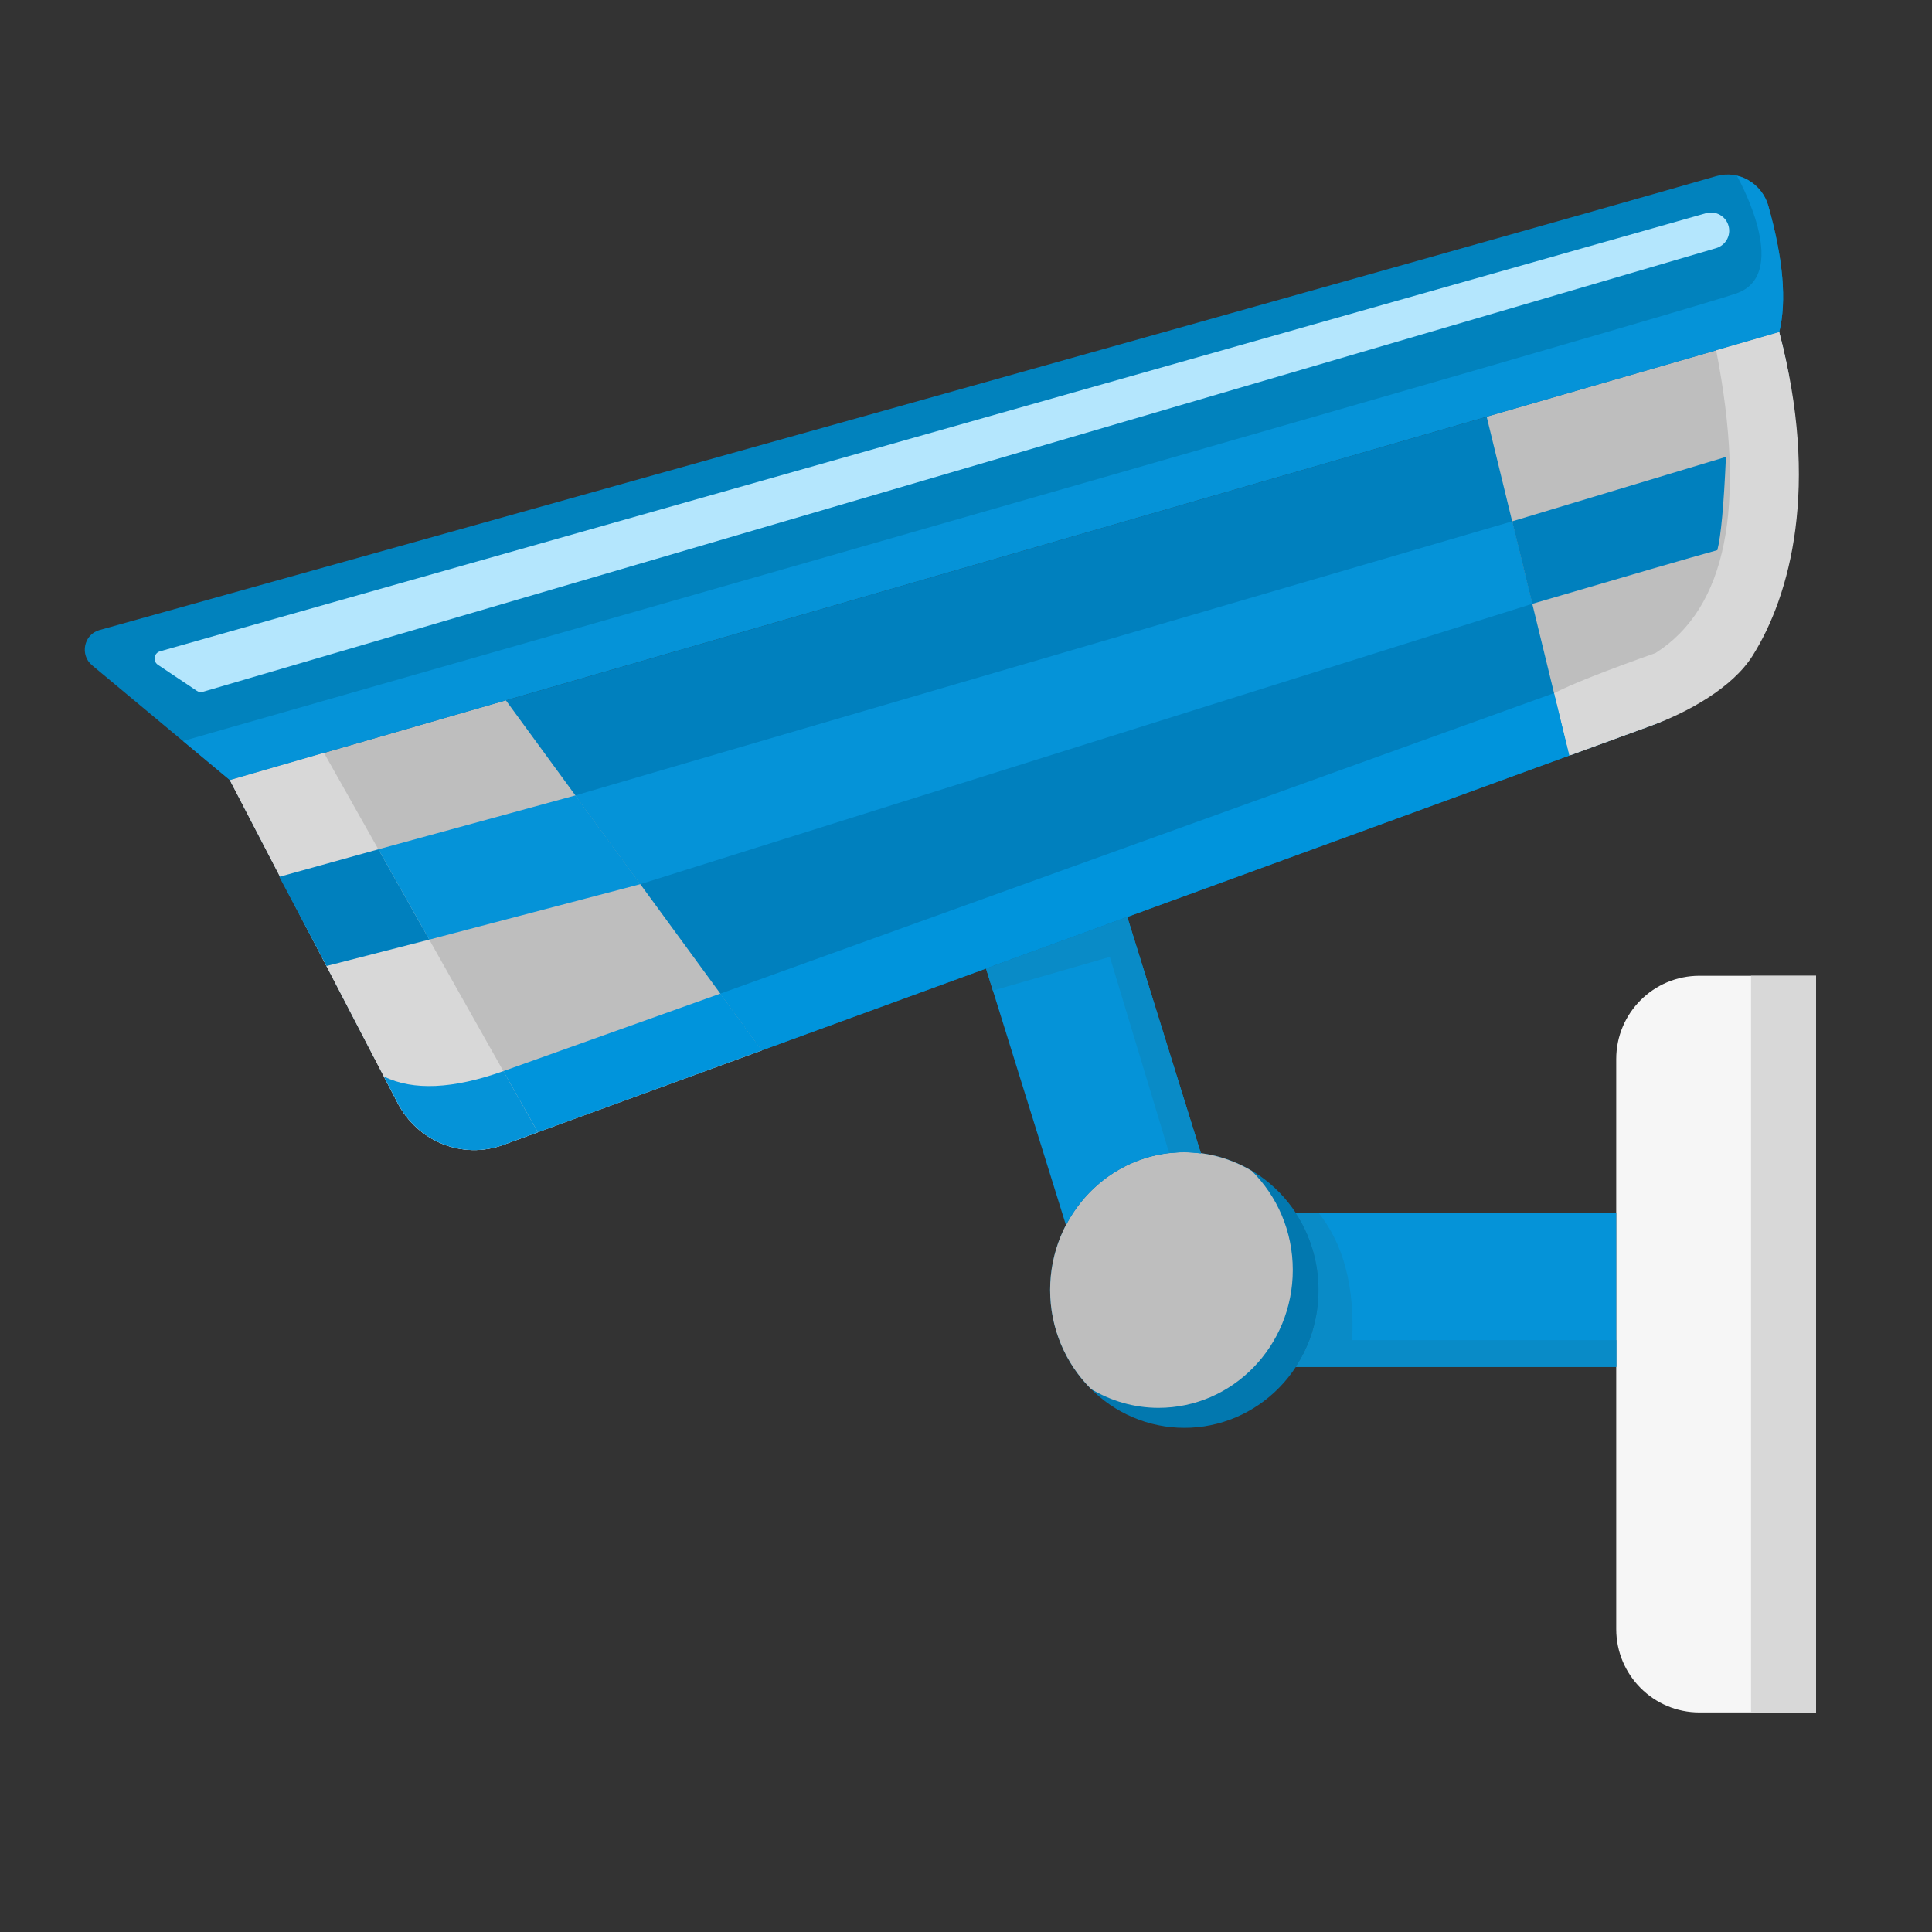 <svg xmlns="http://www.w3.org/2000/svg" xmlns:xlink="http://www.w3.org/1999/xlink" fill="none" width="90" height="90" viewBox="0 0 90 90"><rect x="0" y="0" width="90" height="90" fill="#333333" stroke="none"/><defs><clipPath id="master_svg0_8_156"><rect x="0" y="0" width="90" height="90" rx="0"></rect></clipPath></defs><g clip-path="url(#master_svg0_8_156)"><g><g><g><path d="M4.288,30.991L10.71,36.342L82.885,15.471Q83.416,13.293,82.377,9.598C82.075,8.532,80.995,7.902,79.956,8.203C68.661,11.461,14.949,26.473,4.626,29.353C3.901,29.56,3.712,30.51,4.288,30.991Z" fill="#0182BD" fill-opacity="1" style="mix-blend-mode:passthrough"></path></g></g><g><g><path d="M82.881,15.471L10.71,36.342L18.522,51.376C19.462,53.19,21.555,54.022,23.44,53.334L76.972,33.786C78.61,33.187,80.028,32.067,80.973,30.564C82.732,27.756,84.784,22.63,82.881,15.471Z" fill="#0080BE" fill-opacity="1" style="mix-blend-mode:passthrough"></path></g></g><g><g><path d="M23.566,32.625L10.71,36.342L18.522,51.376C19.462,53.19,21.555,54.022,23.44,53.334L35.491,48.933L23.566,32.625ZM69.255,19.413L73.102,35.194L76.972,33.781C78.61,33.183,80.028,32.062,80.973,30.559C82.737,27.756,84.784,22.626,82.885,15.471L69.255,19.413Z" fill="#BEBEBE" fill-opacity="1" style="mix-blend-mode:passthrough"></path></g></g><g><g><path d="M79.169,79.772L84.6,79.772L84.6,45.455L79.169,45.455C77.026,45.455,75.29,47.191,75.29,49.334L75.29,75.893C75.294,78.035,77.027,79.772,79.169,79.772Z" fill="#F6F6F6" fill-opacity="1" style="mix-blend-mode:passthrough"></path></g></g><g><g><path d="M61.432,60.091Q61.432,60.248,61.424,60.406Q61.417,60.563,61.402,60.72Q61.387,60.877,61.364,61.033Q61.342,61.189,61.312,61.344Q61.282,61.499,61.244,61.652Q61.207,61.805,61.162,61.955Q61.118,62.106,61.066,62.255Q61.014,62.403,60.956,62.549Q60.897,62.695,60.831,62.837Q60.765,62.98,60.693,63.119Q60.621,63.258,60.542,63.393Q60.463,63.528,60.377,63.66Q60.292,63.791,60.2,63.917Q60.109,64.044,60.011,64.166Q59.914,64.288,59.811,64.405Q59.708,64.521,59.599,64.633Q59.49,64.744,59.377,64.85Q59.263,64.956,59.144,65.056Q59.025,65.156,58.902,65.25Q58.779,65.344,58.651,65.432Q58.523,65.519,58.391,65.6Q58.26,65.682,58.124,65.756Q57.989,65.83,57.85,65.898Q57.711,65.965,57.569,66.025Q57.427,66.086,57.282,66.139Q57.138,66.192,56.991,66.238Q56.844,66.284,56.695,66.322Q56.546,66.36,56.395,66.391Q56.245,66.422,56.093,66.445Q55.941,66.468,55.788,66.483Q55.635,66.499,55.481,66.507Q55.328,66.514,55.174,66.514Q55.021,66.514,54.867,66.507Q54.714,66.499,54.561,66.483Q54.408,66.468,54.256,66.445Q54.104,66.422,53.954,66.391Q53.803,66.36,53.654,66.322Q53.505,66.284,53.358,66.238Q53.211,66.192,53.066,66.139Q52.922,66.086,52.78,66.025Q52.638,65.965,52.499,65.898Q52.36,65.83,52.225,65.756Q52.089,65.682,51.957,65.6Q51.826,65.519,51.698,65.432Q51.57,65.344,51.447,65.25Q51.324,65.156,51.205,65.056Q51.086,64.956,50.972,64.85Q50.858,64.744,50.75,64.633Q50.641,64.521,50.538,64.405Q50.435,64.288,50.337,64.166Q50.24,64.044,50.148,63.917Q50.057,63.791,49.972,63.66Q49.886,63.528,49.807,63.393Q49.728,63.258,49.656,63.119Q49.584,62.98,49.518,62.837Q49.452,62.695,49.393,62.549Q49.335,62.403,49.283,62.255Q49.231,62.106,49.186,61.955Q49.142,61.805,49.105,61.652Q49.067,61.499,49.037,61.344Q49.007,61.189,48.985,61.033Q48.962,60.877,48.947,60.72Q48.932,60.563,48.925,60.406Q48.917,60.248,48.917,60.091Q48.917,59.933,48.925,59.776Q48.932,59.618,48.947,59.461Q48.962,59.304,48.985,59.148Q49.007,58.992,49.037,58.838Q49.067,58.683,49.105,58.53Q49.142,58.377,49.186,58.226Q49.231,58.075,49.283,57.927Q49.335,57.778,49.393,57.632Q49.452,57.487,49.518,57.344Q49.584,57.202,49.656,57.063Q49.728,56.924,49.807,56.788Q49.886,56.653,49.972,56.522Q50.057,56.391,50.148,56.264Q50.24,56.137,50.337,56.016Q50.435,55.894,50.538,55.777Q50.641,55.66,50.75,55.548Q50.858,55.437,50.972,55.331Q51.086,55.225,51.205,55.125Q51.324,55.025,51.447,54.931Q51.57,54.837,51.698,54.75Q51.826,54.662,51.957,54.581Q52.089,54.5,52.225,54.425Q52.36,54.351,52.499,54.284Q52.638,54.216,52.78,54.156Q52.922,54.096,53.066,54.042Q53.211,53.989,53.358,53.944Q53.505,53.898,53.654,53.86Q53.803,53.821,53.954,53.79Q54.104,53.76,54.256,53.737Q54.408,53.713,54.561,53.698Q54.714,53.682,54.867,53.675Q55.021,53.667,55.174,53.667Q55.328,53.667,55.481,53.675Q55.635,53.682,55.788,53.698Q55.941,53.713,56.093,53.737Q56.245,53.76,56.395,53.79Q56.546,53.821,56.695,53.86Q56.844,53.898,56.991,53.944Q57.138,53.989,57.282,54.042Q57.427,54.096,57.569,54.156Q57.711,54.216,57.85,54.284Q57.989,54.351,58.124,54.425Q58.26,54.5,58.391,54.581Q58.523,54.662,58.651,54.75Q58.779,54.837,58.902,54.931Q59.025,55.025,59.144,55.125Q59.263,55.225,59.377,55.331Q59.49,55.437,59.599,55.548Q59.708,55.66,59.811,55.777Q59.914,55.894,60.011,56.016Q60.109,56.137,60.2,56.264Q60.292,56.391,60.377,56.522Q60.463,56.653,60.542,56.788Q60.621,56.924,60.693,57.063Q60.765,57.202,60.831,57.344Q60.897,57.487,60.956,57.632Q61.014,57.778,61.066,57.927Q61.118,58.075,61.162,58.226Q61.207,58.377,61.244,58.53Q61.282,58.683,61.312,58.838Q61.342,58.992,61.364,59.148Q61.387,59.304,61.402,59.461Q61.417,59.618,61.424,59.776Q61.432,59.933,61.432,60.091Z" fill="#0278AF" fill-opacity="1" style="mix-blend-mode:passthrough"></path></g></g><g><g><path d="M60.223,59.161C60.223,57.348,59.49,55.714,58.311,54.544C57.388,53.995,56.317,53.671,55.174,53.671C51.718,53.671,48.919,56.547,48.919,60.093C48.919,61.906,49.653,63.54,50.832,64.71C51.754,65.259,52.825,65.583,53.968,65.583C57.42,65.583,60.223,62.707,60.223,59.161Z" fill="#BEBEBE" fill-opacity="1" style="mix-blend-mode:passthrough"></path></g></g><g><g><path d="M60.363,56.511C61.034,57.533,61.425,58.766,61.425,60.093C61.425,61.421,61.034,62.654,60.363,63.675L75.29,63.675L75.29,56.511L60.363,56.511ZM55.175,53.676C55.436,53.676,55.692,53.699,55.944,53.73L52.515,42.719L45.936,45.122L46.193,45.95L49.658,57.078C50.706,55.053,52.781,53.676,55.175,53.676Z" fill="#0593D8" fill-opacity="1" style="mix-blend-mode:passthrough"></path></g></g><g><g><path d="M80.914,8.19C81.211,8.73,83.349,12.811,80.883,13.671Q78.241,14.589,8.527,34.519L10.71,36.337L82.885,15.466Q83.416,13.288,82.377,9.594C82.179,8.896,81.62,8.359,80.914,8.19Z" fill="#0593D8" fill-opacity="1" style="mix-blend-mode:passthrough"></path></g></g><g><g><path d="M7.456,30.34L79.474,9.932C79.933,9.802,80.41,10.076,80.527,10.54C80.64,10.981,80.383,11.431,79.942,11.561L9.459,32.225C9.36,32.256,9.252,32.24,9.166,32.18L7.357,30.97C7.243,30.894,7.183,30.759,7.204,30.623C7.226,30.488,7.324,30.377,7.456,30.34Z" fill="#B4E6FD" fill-opacity="1" style="mix-blend-mode:passthrough"></path></g></g><g><g><path d="M15.161,35.194L15.152,35.055L10.706,36.342L18.518,51.376C19.458,53.19,21.551,54.022,23.436,53.334L25.052,52.744L15.161,35.194Z" fill="#D8D8D8" fill-opacity="1" style="mix-blend-mode:passthrough"></path></g></g><g><g><path d="M81.643,30.546C83.407,27.742,84.784,22.626,82.881,15.471L79.947,16.321Q82.075,27.274,77.121,30.42Q73.561,31.684,72.396,32.292L73.103,35.199L76.973,33.786C78.611,33.183,80.698,32.049,81.643,30.546Z" fill="#D8D8D8" fill-opacity="1" style="mix-blend-mode:passthrough"></path></g></g><g><g><path d="M72.392,32.288L33.557,46.287L35.492,48.929L73.103,35.195L72.392,32.288Z" fill="#0094DC" fill-opacity="1" style="mix-blend-mode:passthrough"></path></g></g><g><g><path d="M33.556,46.287L23.449,49.896L25.056,52.74L35.491,48.929L33.556,46.287Z" fill="#0094DC" fill-opacity="1" style="mix-blend-mode:passthrough"></path></g></g><g><g><path d="M17.883,50.148L18.522,51.376C19.463,53.19,21.555,54.022,23.441,53.334L25.056,52.744L23.45,49.896Q19.931,51.151,17.883,50.148Z" fill="#0593D8" fill-opacity="1" style="mix-blend-mode:passthrough"></path></g></g><g><g><path d="M13.01,40.846L17.627,39.564L19.998,43.771L15.21,45L13.01,40.846Z" fill="#0080BE" fill-opacity="1" style="mix-blend-mode:passthrough"></path></g></g><g><g><path d="M17.626,39.564L26.806,37.053L29.83,41.188L19.998,43.771L17.626,39.564Z" fill="#0593D8" fill-opacity="1" style="mix-blend-mode:passthrough"></path></g></g><g><g><path d="M26.807,37.053L70.443,24.286L71.379,28.129L29.831,41.188L26.807,37.053Z" fill="#0593D8" fill-opacity="1" style="mix-blend-mode:passthrough"></path></g></g><g><g><path d="M70.443,24.286L80.401,21.285Q80.253,24.66,80.001,25.627Q78.097,26.154,71.379,28.129L70.443,24.286Z" fill="#0080BE" fill-opacity="1" style="mix-blend-mode:passthrough"></path></g></g><g><g><path d="M55.94,53.725L52.511,42.714L45.932,45.117L46.188,45.945L46.251,46.147L51.701,44.577L54.464,53.716C54.698,53.689,54.936,53.671,55.175,53.671C55.431,53.676,55.688,53.694,55.94,53.725ZM61.43,60.093C61.43,61.42,61.038,62.653,60.368,63.675L75.294,63.675L75.294,62.428L62.991,62.428Q63.162,58.68,61.434,56.511L60.372,56.511C61.064,57.577,61.431,58.822,61.43,60.093Z" fill="#098BC7" fill-opacity="1" style="mix-blend-mode:passthrough"></path></g></g><g><g><path d="M81.571,45.455L84.6,45.455L84.6,79.772L81.571,79.772L81.571,45.455Z" fill="#D8D8D8" fill-opacity="1" style="mix-blend-mode:passthrough"></path></g></g></g></g></svg>